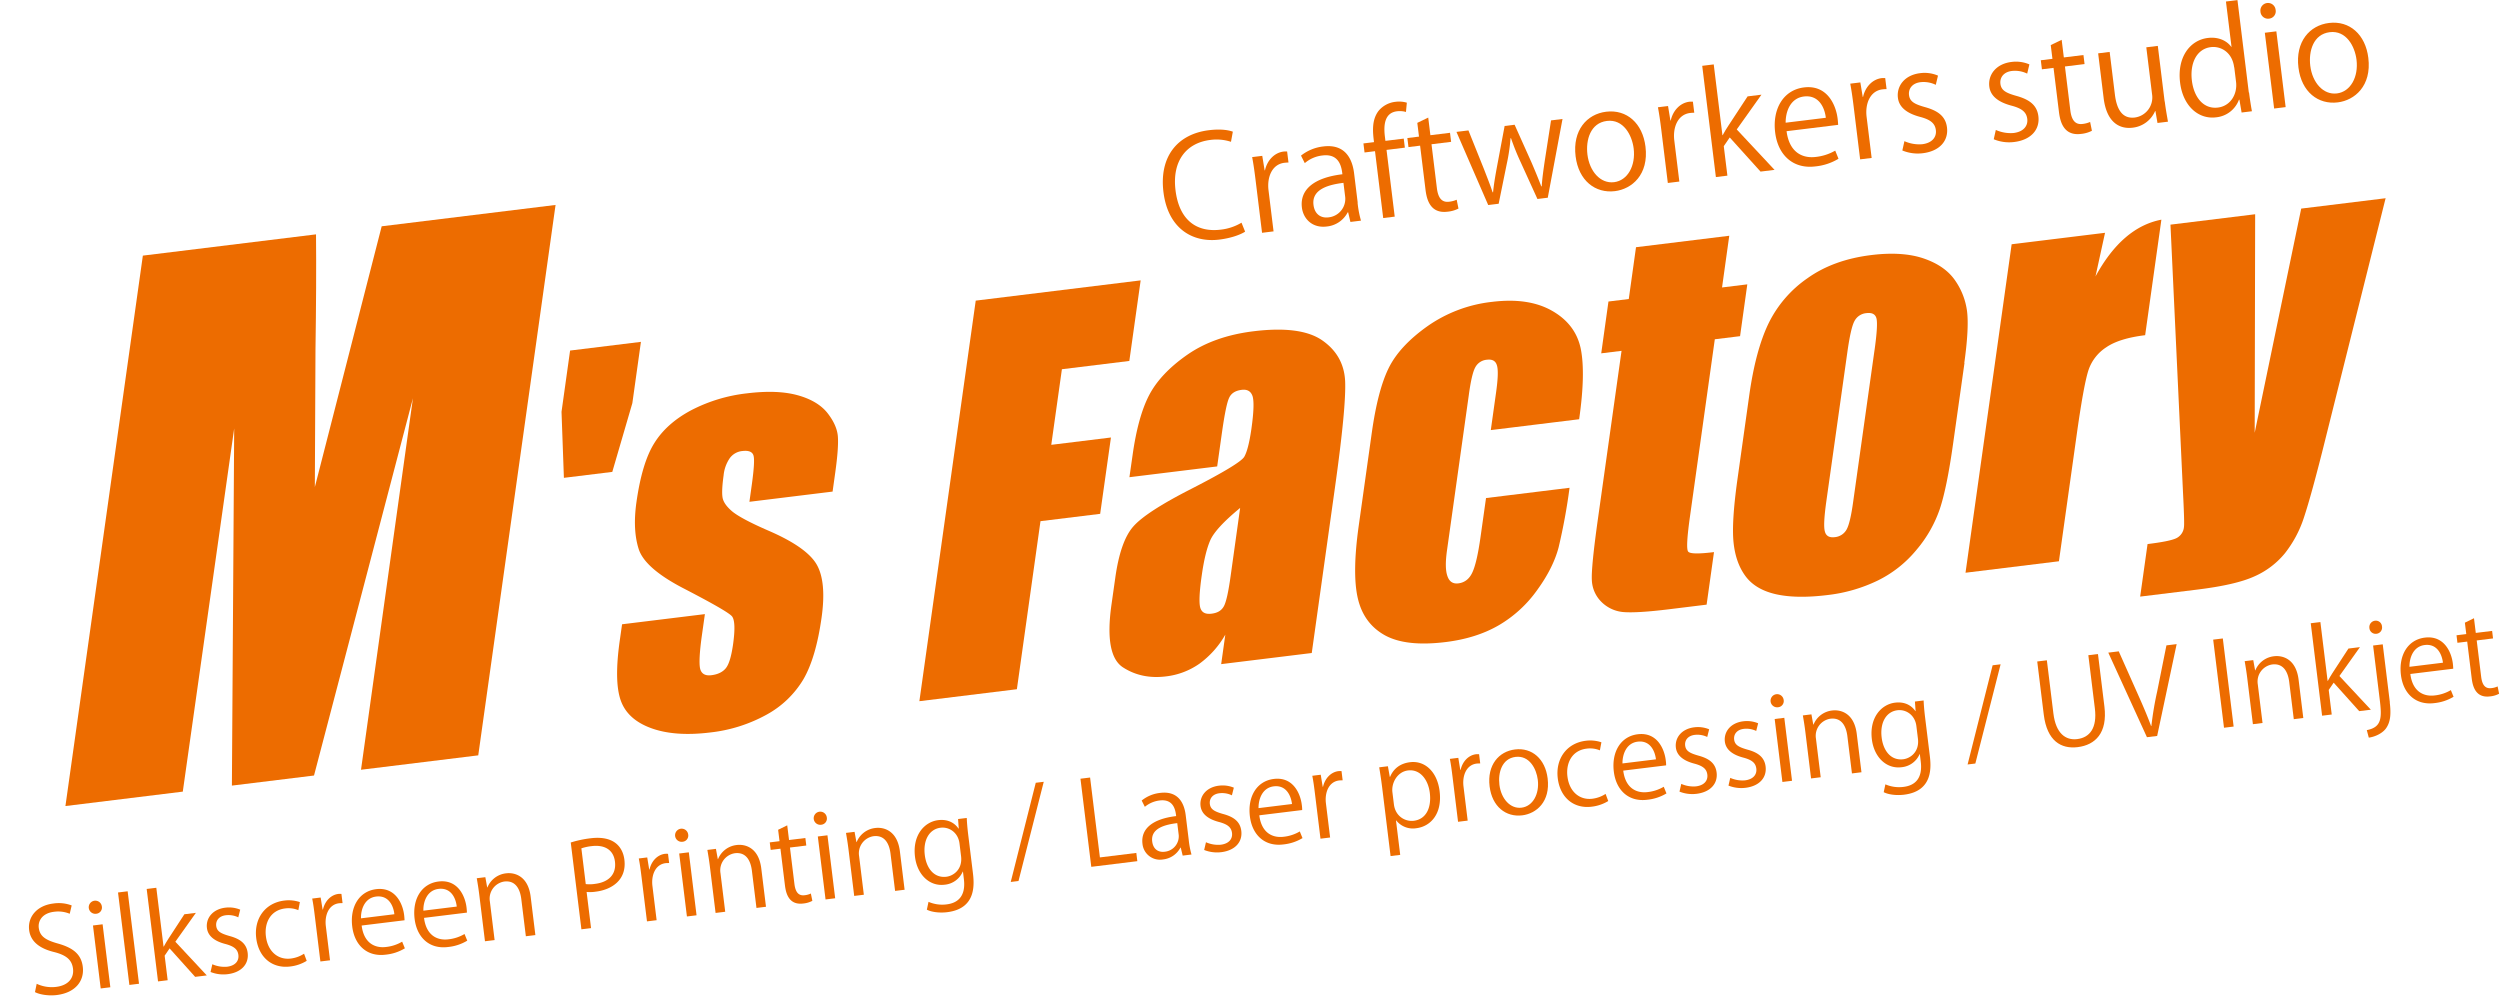 <svg xmlns="http://www.w3.org/2000/svg" width="1245.714" height="497.104" viewBox="0 0 1245.714 497.104">
  <g id="レイヤー_1" data-name="レイヤー 1" transform="translate(-26.166 139.323) rotate(-7)">
    <g id="グループ_761" data-name="グループ 761">
      <g id="グループ_757" data-name="グループ 757" transform="translate(0 313.464)">
        <path id="パス_531" data-name="パス 531" d="M22.057,59.544a15.032,15.032,0,0,0-7.785-2.005c-6.134,0-8.493,3.775-8.493,6.959,0,4.364,2.654,6.546,8.611,9.023,7.136,3.008,10.793,6.664,10.793,12.975,0,7.018-5.131,12.385-14.626,12.385-4.01,0-8.375-1.239-10.557-2.772L1.356,92.1a17.667,17.667,0,0,0,9.5,2.713c5.9,0,9.377-3.185,9.377-7.962,0-4.364-2.359-7.018-8.139-9.318C5.426,75.055.885,71.162.885,65.087c0-6.723,5.426-11.677,13.506-11.677a18.206,18.206,0,0,1,9.024,2.064l-1.474,4.01Z" transform="translate(0 -51.877)" fill="#ed6c00"/>
        <path id="パス_532" data-name="パス 532" d="M8.546,60.146a3.276,3.276,0,1,1,3.185-3.3A3.1,3.1,0,0,1,8.546,60.146Zm2.477,37.215H6.187V65.749h4.836Z" transform="translate(26.546 -50.946)" fill="#ed6c00"/>
        <path id="パス_533" data-name="パス 533" d="M12.826,99.565H7.99V53.15h4.836Z" transform="translate(39.133 -53.15)" fill="#ed6c00"/>
        <path id="パス_534" data-name="パス 534" d="M34.965,99.565h-5.9L18.156,83.936l-2.89,3.3V99.565H10.43V53.15h4.836V82.7h.118c.767-1.121,1.828-2.477,2.713-3.539l9.436-11.206h5.78L21.4,80.987,34.906,99.565Z" transform="translate(51.083 -53.15)" fill="#ed6c00"/>
        <path id="パス_535" data-name="パス 535" d="M32.033,61.133A11.266,11.266,0,0,0,25.9,59.3c-3.48,0-5.367,2.123-5.367,4.718,0,2.713,1.828,4.01,5.839,5.721,5.131,2.064,8.08,4.777,8.08,9.5,0,5.6-4.305,9.318-11.206,9.318a17.351,17.351,0,0,1-8.316-2.123l1.356-3.716a14.987,14.987,0,0,0,7.136,2.123c4.246,0,6.311-2.241,6.311-5.131s-1.71-4.6-5.839-6.252c-5.367-2.123-8.08-5.131-8.08-8.965,0-4.954,3.951-8.965,10.321-8.965a14.543,14.543,0,0,1,7.254,1.887l-1.415,3.657Z" transform="translate(73.123 -41.493)" fill="#ed6c00"/>
        <path id="パス_536" data-name="パス 536" d="M42.76,86.68a20.12,20.12,0,0,1-8.611,1.828c-9.024,0-15.039-6.429-15.039-16.1S25.539,55.54,35.27,55.54a17.323,17.323,0,0,1,7.608,1.71l-1.239,3.892a12.707,12.707,0,0,0-6.487-1.651c-7.313,0-11.147,5.839-11.147,12.621,0,7.667,4.6,12.5,10.97,12.5a15.519,15.519,0,0,0,6.841-1.592l.885,3.716Z" transform="translate(93.595 -41.444)" fill="#ed6c00"/>
        <path id="パス_537" data-name="パス 537" d="M38.954,60.317c-.531,0-1.062-.118-1.769-.118-5.249,0-7.9,5.19-7.9,10.5V87.86H24.446V65.684c0-3.362,0-6.429-.236-9.436h4.246l.236,6.075h.177c1.415-3.951,4.718-6.782,8.611-6.782a12.569,12.569,0,0,1,1.474.177Z" transform="translate(118.574 -41.444)" fill="#ed6c00"/>
        <path id="パス_538" data-name="パス 538" d="M51.932,86.552A22.769,22.769,0,0,1,42.024,88.5c-9.2,0-14.744-6.487-14.744-15.924,0-9.908,5.544-17.044,14.1-17.044,9.731,0,12.267,8.906,12.267,14.449,0,1.121-.059,1.887-.118,2.654H32c0,8.729,5.072,12.09,10.734,12.09a19.9,19.9,0,0,0,8.316-1.651l.944,3.48ZM48.866,69.036c.059-4.305-1.71-9.849-7.962-9.849-5.78,0-8.375,5.485-8.788,9.849Z" transform="translate(133.61 -41.493)" fill="#ed6c00"/>
        <path id="パス_539" data-name="パス 539" d="M57.242,86.552A22.768,22.768,0,0,1,47.334,88.5c-9.2,0-14.744-6.487-14.744-15.924,0-9.908,5.544-17.044,14.1-17.044,9.731,0,12.267,8.906,12.267,14.449,0,1.121-.059,1.887-.118,2.654H37.308c0,8.729,5.072,12.09,10.734,12.09a19.9,19.9,0,0,0,8.316-1.651l.944,3.48ZM54.176,69.036c.059-4.305-1.71-9.849-7.962-9.849-5.78,0-8.375,5.485-8.788,9.849Z" transform="translate(159.617 -41.493)" fill="#ed6c00"/>
        <path id="パス_540" data-name="パス 540" d="M63.816,87.86H58.98v-18.7c0-5.19-1.828-9.672-7.372-9.672a8.614,8.614,0,0,0-8.316,8.965v19.4H38.456V64.387c0-3.244-.118-5.6-.236-8.2h4.305l.295,5.19h.118A11.347,11.347,0,0,1,53.082,55.54c3.951,0,10.675,2.359,10.675,13.093V87.919Z" transform="translate(187.191 -41.444)" fill="#ed6c00"/>
        <path id="パス_541" data-name="パス 541" d="M46.47,54.355A54.745,54.745,0,0,1,56.5,53.47c14.272,0,15.452,9.141,15.452,12.621,0,10.38-8.316,14.1-16.1,14.1a18.051,18.051,0,0,1-4.541-.413V97.939H46.47V54.3Zm4.836,21.468a17.426,17.426,0,0,0,4.659.472c6.959,0,11.206-3.48,11.206-9.79s-4.541-9.082-10.557-9.082a24.672,24.672,0,0,0-5.249.472V75.881Z" transform="translate(227.597 -51.583)" fill="#ed6c00"/>
        <path id="パス_542" data-name="パス 542" d="M66.7,60.317c-.531,0-1.062-.118-1.71-.118-5.249,0-7.9,5.19-7.9,10.5V87.86H52.246V65.684c0-3.362,0-6.429-.236-9.436h4.246l.236,6.075h.177c1.415-3.951,4.718-6.782,8.611-6.782a12.569,12.569,0,0,1,1.474.177v4.6Z" transform="translate(254.73 -41.444)" fill="#ed6c00"/>
        <path id="パス_543" data-name="パス 543" d="M58.456,60.146a3.276,3.276,0,1,1,3.185-3.3A3.1,3.1,0,0,1,58.456,60.146Zm2.418,37.215H56.038V65.749h4.836Z" transform="translate(270.991 -50.946)" fill="#ed6c00"/>
        <path id="パス_544" data-name="パス 544" d="M83.446,87.86H78.61v-18.7c0-5.19-1.828-9.672-7.372-9.672a8.614,8.614,0,0,0-8.316,8.965v19.4H58.086V64.387c0-3.244-.118-5.6-.236-8.2h4.305l.295,5.19h.118A11.347,11.347,0,0,1,72.712,55.54c3.951,0,10.675,2.359,10.675,13.093V87.919Z" transform="translate(283.333 -41.444)" fill="#ed6c00"/>
        <path id="パス_545" data-name="パス 545" d="M68.055,56.061l4.777-1.651v7.372h8.2v3.775h-8.2V83.84c0,4.01,1.238,6.193,4.305,6.193a9.2,9.2,0,0,0,3.244-.472l.295,3.716a12.028,12.028,0,0,1-4.718.767c-7.667,0-7.9-6.959-7.9-10.321V65.557h-4.9V61.782h4.9V56.061Z" transform="translate(309.34 -46.979)" fill="#ed6c00"/>
        <path id="パス_546" data-name="パス 546" d="M70.256,60.146a3.276,3.276,0,1,1,3.185-3.3A3.1,3.1,0,0,1,70.256,60.146Zm2.418,37.215H67.838V65.749h4.836Z" transform="translate(328.784 -50.946)" fill="#ed6c00"/>
        <path id="パス_547" data-name="パス 547" d="M95.246,87.86H90.41v-18.7c0-5.19-1.828-9.672-7.372-9.672a8.614,8.614,0,0,0-8.316,8.965v19.4H69.886V64.387c0-3.244-.118-5.6-.236-8.2h4.305l.295,5.19h.118A11.347,11.347,0,0,1,84.512,55.54c3.951,0,10.675,2.359,10.675,13.093V87.919Z" transform="translate(341.126 -41.444)" fill="#ed6c00"/>
        <path id="パス_548" data-name="パス 548" d="M103.145,56.238c-.177,2.241-.295,4.836-.295,8.729v18.46c0,5.485-.118,18.165-15.1,18.165-3.6,0-7.549-.885-9.908-2.477l1.3-3.775A17.176,17.176,0,0,0,87.988,97.7c5.78,0,10.026-3.067,10.026-11.442V82.483H97.9a10.861,10.861,0,0,1-9.79,5.367c-7.549,0-12.916-6.664-12.916-15.57,0-10.97,6.841-16.75,13.683-16.75,5.426,0,8.257,2.89,9.554,5.426h.118l.236-4.777h4.364ZM98.014,68.387c0-5.485-4.01-8.965-8.434-8.965-5.544,0-9.436,4.954-9.436,12.562,0,6.723,3.244,12.031,9.377,12.031,3.6,0,8.493-2.713,8.493-9.259V68.446Z" transform="translate(368.259 -41.493)" fill="#ed6c00"/>
        <path id="パス_549" data-name="パス 549" d="M86.853,100.936H82.96l18.4-47.536h4.01Z" transform="translate(406.315 -51.926)" fill="#ed6c00"/>
        <path id="パス_550" data-name="パス 550" d="M112.93,97.753H89.87V53.52h4.836v40.1h18.283v4.128Z" transform="translate(440.158 -51.338)" fill="#ed6c00"/>
        <path id="パス_551" data-name="パス 551" d="M117.519,80.359a43.578,43.578,0,0,0,.472,7.549h-4.423l-.472-4.069h-.177a11.1,11.1,0,0,1-9.318,4.777,8.757,8.757,0,0,1-9.2-8.965c0-7.608,6.605-11.736,18.342-11.677,0-2.654,0-8.729-7.2-8.729a14.085,14.085,0,0,0-7.726,2.241l-1.179-3.3a17.643,17.643,0,0,1,9.613-2.654c8.906,0,11.265,6.311,11.265,12.562V80.359ZM112.8,71.513c-5.957,0-13.447.885-13.447,7.549,0,4.069,2.536,5.839,5.485,5.839a7.734,7.734,0,0,0,8.021-7.431V71.513Z" transform="translate(462.345 -41.493)" fill="#ed6c00"/>
        <path id="パス_552" data-name="パス 552" d="M116.613,61.133A11.266,11.266,0,0,0,110.48,59.3c-3.48,0-5.367,2.123-5.367,4.718,0,2.713,1.828,4.01,5.839,5.721,5.131,2.064,8.08,4.777,8.08,9.5,0,5.6-4.305,9.318-11.206,9.318a17.351,17.351,0,0,1-8.316-2.123l1.357-3.716A14.987,14.987,0,0,0,108,84.842c4.246,0,6.311-2.241,6.311-5.131s-1.71-4.6-5.839-6.252c-5.308-2.123-8.08-5.131-8.08-8.965,0-4.954,3.951-8.965,10.321-8.965a14.543,14.543,0,0,1,7.254,1.887l-1.415,3.657Z" transform="translate(487.372 -41.493)" fill="#ed6c00"/>
        <path id="パス_553" data-name="パス 553" d="M128.342,86.552a22.984,22.984,0,0,1-9.908,1.946c-9.2,0-14.744-6.487-14.744-15.924,0-9.908,5.544-17.044,14.1-17.044,9.731,0,12.267,8.906,12.267,14.449a17.467,17.467,0,0,1-.118,2.654H108.408c0,8.729,5.072,12.09,10.734,12.09a19.9,19.9,0,0,0,8.316-1.651l.944,3.48Zm-3.067-17.516c0-4.305-1.769-9.849-7.962-9.849-5.78,0-8.375,5.485-8.847,9.849h16.75Z" transform="translate(507.845 -41.493)" fill="#ed6c00"/>
        <path id="パス_554" data-name="パス 554" d="M124.025,60.317c-.531,0-1.062-.118-1.71-.118-5.249,0-7.9,5.19-7.9,10.5V87.86h-4.836V65.684c0-3.362,0-6.429-.236-9.436h4.246l.236,6.075H114c1.415-3.951,4.718-6.782,8.611-6.782a12.571,12.571,0,0,1,1.474.177v4.6Z" transform="translate(535.517 -41.444)" fill="#ed6c00"/>
        <path id="パス_555" data-name="パス 555" d="M119.817,61.6c2.182-3.893,5.839-6.075,10.793-6.075,7.49,0,12.857,6.428,12.857,16.1,0,11.618-6.782,16.926-13.742,16.926a10.574,10.574,0,0,1-9.5-5.072h-.118v17.28h-4.836V66.382c0-4.128-.118-7.313-.236-10.2H119.4l.295,5.367h.118Zm.236,13.742c0,6.134,4.6,9.377,8.847,9.377,6.193,0,9.613-5.367,9.613-12.857,0-6.546-3.3-12.385-9.436-12.385-5.367,0-9.023,5.19-9.023,9.79v6.016Z" transform="translate(563.434 -41.493)" fill="#ed6c00"/>
        <path id="パス_556" data-name="パス 556" d="M135.735,60.317c-.531,0-1.062-.118-1.71-.118-5.249,0-7.9,5.19-7.9,10.5V87.86h-4.836V65.684c0-3.362,0-6.429-.236-9.436H125.3l.236,6.075h.177c1.415-3.951,4.718-6.782,8.611-6.782a12.567,12.567,0,0,1,1.474.177v4.6Z" transform="translate(592.869 -41.444)" fill="#ed6c00"/>
        <path id="パス_557" data-name="パス 557" d="M153.294,71.818c0,11.8-7.785,16.75-14.8,16.75-8.139,0-14.39-6.075-14.39-16.278,0-10.793,6.723-16.75,14.8-16.75C147.514,55.54,153.294,62.145,153.294,71.818ZM138.726,59.256c-6.841,0-9.672,6.723-9.672,12.8,0,7.018,3.893,12.68,9.554,12.68s9.731-5.662,9.731-12.8c0-5.6-2.713-12.68-9.613-12.68Z" transform="translate(607.807 -41.444)" fill="#ed6c00"/>
        <path id="パス_558" data-name="パス 558" d="M153.55,86.68a20.121,20.121,0,0,1-8.611,1.828c-9.024,0-15.039-6.429-15.039-16.1s6.429-16.867,16.16-16.867a17.322,17.322,0,0,1,7.608,1.71l-1.239,3.892a12.707,12.707,0,0,0-6.488-1.651c-7.313,0-11.147,5.839-11.147,12.621,0,7.667,4.6,12.5,10.97,12.5a15.52,15.52,0,0,0,6.841-1.592l.885,3.716Z" transform="translate(636.214 -41.444)" fill="#ed6c00"/>
        <path id="パス_559" data-name="パス 559" d="M159.322,86.552a22.984,22.984,0,0,1-9.908,1.946c-9.2,0-14.744-6.487-14.744-15.924,0-9.908,5.544-17.044,14.1-17.044,9.731,0,12.267,8.906,12.267,14.449a17.467,17.467,0,0,1-.118,2.654H139.388c0,8.729,5.072,12.09,10.734,12.09a19.9,19.9,0,0,0,8.316-1.651l.944,3.48Zm-3.067-17.516c0-4.305-1.769-9.849-7.962-9.849-5.78,0-8.375,5.485-8.847,9.849H156.2Z" transform="translate(659.576 -41.493)" fill="#ed6c00"/>
        <path id="パス_560" data-name="パス 560" d="M157.073,61.133A11.266,11.266,0,0,0,150.94,59.3c-3.48,0-5.367,2.123-5.367,4.718,0,2.713,1.828,4.01,5.839,5.721,5.131,2.064,8.08,4.777,8.08,9.5,0,5.6-4.305,9.318-11.206,9.318a17.352,17.352,0,0,1-8.316-2.123l1.357-3.716a14.986,14.986,0,0,0,7.136,2.123c4.246,0,6.311-2.241,6.311-5.131s-1.71-4.6-5.839-6.252c-5.308-2.123-8.08-5.131-8.08-8.965,0-4.954,3.951-8.965,10.321-8.965a14.542,14.542,0,0,1,7.254,1.887l-1.415,3.657Z" transform="translate(685.534 -41.493)" fill="#ed6c00"/>
        <path id="パス_561" data-name="パス 561" d="M161.243,61.133A11.266,11.266,0,0,0,155.11,59.3c-3.48,0-5.367,2.123-5.367,4.718,0,2.713,1.828,4.01,5.839,5.721,5.131,2.064,8.08,4.777,8.08,9.5,0,5.6-4.305,9.318-11.206,9.318a17.351,17.351,0,0,1-8.316-2.123l1.356-3.716a14.987,14.987,0,0,0,7.136,2.123c4.246,0,6.311-2.241,6.311-5.131s-1.71-4.6-5.839-6.252c-5.308-2.123-8.08-5.131-8.08-8.965,0-4.954,3.951-8.965,10.321-8.965a14.543,14.543,0,0,1,7.254,1.887l-1.415,3.657Z" transform="translate(705.957 -41.493)" fill="#ed6c00"/>
        <path id="パス_562" data-name="パス 562" d="M151.706,60.146a3.276,3.276,0,1,1,3.185-3.3A3.1,3.1,0,0,1,151.706,60.146Zm2.418,37.215h-4.836V65.749h4.836Z" transform="translate(727.703 -50.946)" fill="#ed6c00"/>
        <path id="パス_563" data-name="パス 563" d="M176.7,87.86H171.86v-18.7c0-5.19-1.828-9.672-7.372-9.672a8.614,8.614,0,0,0-8.316,8.965v19.4h-4.836V64.387c0-3.244-.118-5.6-.236-8.2h4.305l.295,5.19h.118a11.347,11.347,0,0,1,10.144-5.839c3.951,0,10.675,2.359,10.675,13.093V87.919Z" transform="translate(740.045 -41.444)" fill="#ed6c00"/>
        <path id="パス_564" data-name="パス 564" d="M184.6,56.238c-.177,2.241-.295,4.836-.295,8.729v18.46c0,5.485-.118,18.165-15.1,18.165-3.6,0-7.549-.885-9.908-2.477l1.3-3.775a17.176,17.176,0,0,0,8.847,2.359c5.78,0,10.026-3.067,10.026-11.442V82.483h-.118a10.861,10.861,0,0,1-9.79,5.367c-7.549,0-12.916-6.664-12.916-15.57,0-10.97,6.841-16.75,13.683-16.75,5.426,0,8.257,2.89,9.554,5.426H180l.236-4.777H184.6Zm-5.131,12.149c0-5.485-4.01-8.965-8.434-8.965-5.544,0-9.436,4.954-9.436,12.562,0,6.723,3.244,12.031,9.377,12.031,3.6,0,8.493-2.713,8.493-9.259V68.446Z" transform="translate(767.179 -41.493)" fill="#ed6c00"/>
        <path id="パス_565" data-name="パス 565" d="M168.3,100.936H164.41l18.4-47.536h4.01L168.3,100.936Z" transform="translate(805.234 -51.926)" fill="#ed6c00"/>
        <path id="パス_566" data-name="パス 566" d="M201.8,79.9c0,13.27-6.841,18.46-15.688,18.46-8.257,0-14.8-4.836-14.8-18.165V53.54h4.836V80.257c0,10.026,4.423,14.1,10.2,14.1,6.37,0,10.616-4.305,10.616-14.1V53.54H201.8V79.962Z" transform="translate(839.028 -51.24)" fill="#ed6c00"/>
        <path id="パス_567" data-name="パス 567" d="M211.685,53.52,196.469,97.753h-5.131L177.36,53.579h5.249l6.782,22.175c1.828,5.957,3.48,11.56,4.659,16.691h.177a161.916,161.916,0,0,1,4.954-16.691l7.372-22.234h5.19Z" transform="translate(868.659 -51.338)" fill="#ed6c00"/>
        <path id="パス_568" data-name="パス 568" d="M186.29,53.52h4.836V97.753H186.29Z" transform="translate(912.396 -51.338)" fill="#ed6c00"/>
        <path id="パス_569" data-name="パス 569" d="M214.306,87.86H209.47v-18.7c0-5.19-1.828-9.672-7.372-9.672a8.614,8.614,0,0,0-8.316,8.965v19.4h-4.836V64.387c0-3.244-.118-5.6-.236-8.2h4.305l.295,5.19h.118a11.347,11.347,0,0,1,10.144-5.839c3.951,0,10.675,2.359,10.675,13.093V87.919Z" transform="translate(924.248 -41.444)" fill="#ed6c00"/>
        <path id="パス_570" data-name="パス 570" d="M219.175,99.565h-5.9L202.366,83.936l-2.89,3.3V99.565H194.64V53.15h4.836V82.7h.118c.767-1.121,1.828-2.477,2.713-3.539l9.436-11.206h5.78L205.61,80.987l13.506,18.578Z" transform="translate(953.292 -53.15)" fill="#ed6c00"/>
        <path id="パス_571" data-name="パス 571" d="M211.274,94.884c0,6.075-.885,9.908-3.539,12.739-2.359,2.418-6.37,3.421-8.965,3.421l-.531-3.834c7.726-.531,8.257-5.367,8.257-14.449V65.749h4.836V94.884Zm-2.418-34.738a3.114,3.114,0,0,1-3.126-3.3,3.2,3.2,0,0,1,3.244-3.244,3.053,3.053,0,0,1,3.067,3.244,3.1,3.1,0,0,1-3.185,3.3Z" transform="translate(970.924 -50.946)" fill="#ed6c00"/>
        <path id="パス_572" data-name="パス 572" d="M226.322,86.552a22.984,22.984,0,0,1-9.908,1.946c-9.2,0-14.744-6.487-14.744-15.924,0-9.908,5.544-17.044,14.1-17.044,9.731,0,12.267,8.906,12.267,14.449,0,1.121-.059,1.887-.118,2.654H206.388c0,8.729,5.072,12.09,10.734,12.09a19.9,19.9,0,0,0,8.316-1.651l.944,3.48ZM223.2,69.036c0-4.305-1.769-9.849-7.962-9.849-5.78,0-8.375,5.485-8.847,9.849h16.75Z" transform="translate(987.723 -41.493)" fill="#ed6c00"/>
        <path id="パス_573" data-name="パス 573" d="M211.635,56.061l4.777-1.651v7.372h8.2v3.775h-8.2V83.84c0,4.01,1.239,6.193,4.305,6.193a9.2,9.2,0,0,0,3.244-.472l.295,3.716a12.028,12.028,0,0,1-4.718.767c-7.667,0-7.9-6.959-7.9-10.321V65.557h-4.9V61.782h4.9V56.061Z" transform="translate(1012.555 -46.979)" fill="#ed6c00"/>
      </g>
      <g id="グループ_760" data-name="グループ 760" transform="translate(26.363)">
        <g id="グループ_758" data-name="グループ 758">
          <path id="パス_574" data-name="パス 574" d="M283.373,0,211.716,267.521H152.857L201.1,86.932,129.266,267.521H88.041L110.865,91,63.388,267.521H4.47L76.186,0h86.932c-1.828,16.16-4.246,35.091-7.254,56.913l-8.67,68L196.087,0Z" transform="translate(-4.47)" fill="#ed6c00"/>
          <path id="パス_575" data-name="パス 575" d="M49.65,74.935l2.831-32.791L60.443,12.36H96.006L88.044,42.143l-14.1,32.791Z" transform="translate(216.809 60.536)" fill="#ed6c00"/>
          <path id="パス_576" data-name="パス 576" d="M169.928,71.557H128.349l2.3-8.611c1.946-7.372,2.831-12.031,2.536-13.978s-2.064-2.949-5.249-2.949a8.763,8.763,0,0,0-6.605,2.713,18.182,18.182,0,0,0-4.128,8.139c-1.3,4.9-1.946,8.493-1.887,10.793s1.356,4.777,3.893,7.549c2.536,2.713,8.2,6.723,17.044,11.913q17.6,10.35,21.527,19.462c2.6,6.075,2.359,14.98-.767,26.6-3.48,12.975-7.726,22.824-12.739,29.43a48.265,48.265,0,0,1-20.406,15.275,75.192,75.192,0,0,1-28.958,5.367c-11.913,0-21.586-1.946-29.017-5.78s-11.854-9.024-13.27-15.629c-1.415-6.546-.354-16.514,3.244-29.783l2.064-7.667H99.51L96.8,134.486c-2.3,8.552-3.244,14.155-2.949,16.691.354,2.536,2.064,3.834,5.131,3.834,3.3,0,5.839-.885,7.608-2.6s3.362-5.367,4.9-10.911c2.064-7.608,2.477-12.385,1.3-14.331-1.239-1.946-8.847-7.608-22.706-17.1Q72.645,98.038,70.729,88.248c-1.239-6.546-.708-14.272,1.71-23.3,3.421-12.739,7.549-22.175,12.444-28.191,4.9-6.075,11.677-10.734,20.288-14.037a79.394,79.394,0,0,1,28.486-4.954c10.321,0,18.578,1.356,25.006,4.01s11.029,6.252,13.683,10.616c2.654,4.423,3.893,8.493,3.716,12.267s-1.357,9.672-3.48,17.634l-2.477,9.259Z" transform="translate(228.404 87.032)" fill="#ed6c00"/>
          <path id="パス_577" data-name="パス 577" d="M129.355,12.35h82.8l-10.5,39.161H167.808l-9.849,36.743h29.96l-9.967,37.1h-29.96l-21.881,81.683H77.16L129.355,12.35Z" transform="translate(351.545 60.487)" fill="#ed6c00"/>
          <path id="パス_578" data-name="パス 578" d="M157.347,82.419H113.291l2.89-10.675c3.3-12.326,7.2-21.881,11.736-28.545s11.619-12.621,21.291-17.752,21.114-7.667,34.325-7.667q23.8,0,33.5,8.729c6.487,5.839,9.377,12.975,8.788,21.409-.649,8.493-4.482,25.891-11.56,52.313l-21.468,80.209H147.321l3.834-14.331a45.907,45.907,0,0,1-14.567,12.8,36.336,36.336,0,0,1-17.4,4.246c-8.2,0-15.1-2.418-20.7-7.136-5.6-4.777-6.193-15.216-1.887-31.376l3.539-13.152q4.777-17.959,12.031-24.417,7.166-6.458,31.081-15.157,25.567-9.377,28.073-12.621c1.651-2.182,3.362-6.546,5.19-13.211,2.241-8.316,3.067-13.742,2.595-16.278-.531-2.536-2.182-3.775-4.954-3.775q-4.777,0-6.723,3.185c-1.357,2.123-3.185,7.608-5.6,16.514l-4.482,16.691Zm8.906,21.881c-9.024,5.721-14.626,10.5-16.868,14.331s-4.305,9.377-6.252,16.632c-2.241,8.257-3.126,13.624-2.713,16.042s2.123,3.6,5.19,3.6,5.072-.944,6.488-2.831,3.185-6.841,5.308-14.862l8.788-32.909Z" transform="translate(432.897 87.081)" fill="#ed6c00"/>
          <path id="パス_579" data-name="パス 579" d="M235.581,81.111h-44.41l4.954-18.519c1.71-6.429,2.418-10.793,2.005-13.093-.354-2.3-1.887-3.421-4.6-3.421a7.173,7.173,0,0,0-6.193,3.008c-1.474,2.005-3.126,6.487-4.954,13.506l-20.17,75.314c-1.533,5.721-2.005,9.967-1.357,12.8q.885,4.246,4.954,4.246c3.126,0,5.662-1.474,7.549-4.482,1.887-2.949,3.951-8.611,6.193-16.926l5.131-19.109h41.933a294.356,294.356,0,0,1-9.023,28.781c-2.536,6.37-6.841,12.975-13.034,19.639a61.69,61.69,0,0,1-21.173,15.216c-7.962,3.421-17.1,5.131-27.483,5.131q-19.816,0-29.548-7.018c-6.487-4.718-10.2-11.265-11.147-19.757q-1.415-12.651,4.836-36.035l12.149-45.353c3.657-13.565,7.667-23.768,12.149-30.668s11.736-13.034,21.763-18.46a69.179,69.179,0,0,1,33.5-8.139c12.326,0,21.94,2.713,29.135,8.08S239.886,38,240.594,46.256c.649,8.2-1,19.816-5.072,34.856Z" transform="translate(536.607 87.033)" fill="#ed6c00"/>
          <path id="パス_580" data-name="パス 580" d="M223.717,14.66l-6.723,25.183h12.68L222.95,65.027H210.27l-22.942,85.753c-2.831,10.557-3.893,16.4-3.126,17.634.708,1.239,4.954,1.828,12.739,1.828L190.1,195.779H171.168c-10.675,0-18.165-.472-22.529-1.356a17.558,17.558,0,0,1-10.38-6.37,16.127,16.127,0,0,1-3.421-11.442q.442-6.458,6.841-30.314l21.763-81.212h-10.2L159.963,39.9h10.2l6.723-25.183h46.887Z" transform="translate(633.812 71.801)" fill="#ed6c00"/>
          <path id="パス_581" data-name="パス 581" d="M272.167,76.845l-10.5,39.1c-3.833,14.331-7.372,24.888-10.557,31.553a62.764,62.764,0,0,1-13.978,18.755,57.979,57.979,0,0,1-21.055,12.857,77.444,77.444,0,0,1-25.773,4.128c-10.38,0-18.814-1.18-25.419-3.539-6.546-2.359-11.206-5.957-13.919-10.734s-4.01-10.557-3.893-17.339,2.005-16.926,5.6-30.491l10.97-40.93c3.951-14.862,8.611-26.422,13.978-34.8A58.477,58.477,0,0,1,199.743,25.3c9.377-5.072,20.347-7.549,32.909-7.549,10.5,0,19.109,1.651,25.773,4.9s11.383,7.49,14.1,12.68a34.515,34.515,0,0,1,4.069,16.1c0,5.544-1.474,13.978-4.482,25.242ZM228.524,64.814c2.182-8.2,3.126-13.329,2.831-15.452s-1.828-3.185-4.6-3.185a7.383,7.383,0,0,0-6.429,3.185c-1.533,2.123-3.362,7.254-5.544,15.452l-19.345,72.07c-2.005,7.549-2.89,12.444-2.536,14.744.295,2.3,1.828,3.421,4.541,3.421a7.443,7.443,0,0,0,6.37-3.126c1.474-2.064,3.126-6.546,4.954-13.506l19.757-73.663Z" transform="translate(693.939 86.935)" fill="#ed6c00"/>
          <path id="パス_582" data-name="パス 582" d="M255.855,20.837l-7.372,21Q264.761,19.1,284.518,17.77L269.479,73.916c-8.611,0-15.275,1.18-19.934,3.6A21.835,21.835,0,0,0,239.4,87.6q-3.1,6.458-9.377,29.725L213.1,180.488H166.21L208.969,20.837Z" transform="translate(787.687 87.032)" fill="#ed6c00"/>
          <path id="パス_583" data-name="パス 583" d="M326.166,18.339l-44.41,115.477c-7.018,18.342-12.208,30.845-15.393,37.51A57.214,57.214,0,0,1,254.8,187.78a40.822,40.822,0,0,1-16.455,9.554C231.861,199.4,222.13,200.4,209.1,200.4H180.61l6.841-25.537c7.372,0,12.149-.354,14.508-1.121a6.855,6.855,0,0,0,4.541-5.131c.354-1.3.885-6.841,1.592-16.75L218.179,18.28H260.7L247.2,126.326,283.82,18.28h42.464Z" transform="translate(858.214 89.53)" fill="#ed6c00"/>
        </g>
        <g id="グループ_759" data-name="グループ 759" transform="translate(580.336 0)">
          <path id="パス_584" data-name="パス 584" d="M140.851,52.832c-2.418,1.18-7.2,2.359-13.27,2.359-13.683,0-24.711-8.847-24.711-26.894S113.545.46,129.115.46c6.37,0,10.026,1.3,11.736,2.182l-1.533,4.9a23.061,23.061,0,0,0-10.085-2.182c-12.09,0-20.288,8.08-20.288,22.765s7.549,22.234,19.993,22.234a25.6,25.6,0,0,0,10.675-2.182l1.238,4.659Z" transform="translate(-102.87 2.253)" fill="#ed6c00"/>
          <path id="パス_585" data-name="パス 585" d="M128.3,8.741a20.59,20.59,0,0,0-2.064-.118c-6.311,0-9.5,6.193-9.5,12.621V41.886h-5.78V15.228c0-4.069-.059-7.726-.295-11.383h5.072l.295,7.313h.177c1.651-4.718,5.662-8.139,10.321-8.139.649,0,1.121.118,1.769.177V8.741Z" transform="translate(-64.668 14.791)" fill="#ed6c00"/>
          <path id="パス_586" data-name="パス 586" d="M142.157,32.9a49.325,49.325,0,0,0,.59,9.082h-5.308l-.531-4.9h-.236a13.179,13.179,0,0,1-11.265,5.721c-7.254,0-11.088-5.308-11.088-10.852,0-9.141,7.962-14.1,22.057-14.037,0-3.185,0-10.5-8.67-10.5a16.117,16.117,0,0,0-9.259,2.713l-1.415-3.951A21.783,21.783,0,0,1,128.651,3c10.734,0,13.565,7.608,13.565,15.157V32.9Zm-5.721-10.675c-7.2,0-16.219,1.062-16.219,9.082,0,4.9,3.067,7.077,6.546,7.077a9.269,9.269,0,0,0,9.613-8.965v-7.2Z" transform="translate(-46.791 14.693)" fill="#ed6c00"/>
          <path id="パス_587" data-name="パス 587" d="M125.448,18.637c0-4.718,0-10.97,4.187-15.216A12.667,12.667,0,0,1,138.423,0a13.654,13.654,0,0,1,5.662,1.121l-1,4.541a11.141,11.141,0,0,0-4.423-.885c-6.016,0-7.49,5.6-7.49,11.736V18.7h9.2v4.541h-9.2v33.5h-5.78V23.178H120.14V18.637h5.249Z" transform="translate(-18.286 0)" fill="#ed6c00"/>
          <path id="パス_588" data-name="パス 588" d="M129.719,3.606,135.44,1.66v8.847h9.849v4.541H135.44v22c0,4.836,1.474,7.49,5.19,7.49a12.54,12.54,0,0,0,3.893-.531l.354,4.482a15.094,15.094,0,0,1-5.662.885c-9.2,0-9.5-8.375-9.5-12.444V15.048H123.88V10.507h5.839v-6.9Z" transform="translate(0.031 8.13)" fill="#ed6c00"/>
          <path id="パス_589" data-name="パス 589" d="M181.317,3.15l-12.09,38.1h-5.19L158.02,22.141a119.765,119.765,0,0,1-3.362-12.562h-.236a92.04,92.04,0,0,1-3.48,12.621l-6.369,19.05h-5.249L128.06,3.15h6.016l5.308,19.993c1.062,4.246,2.123,8.2,2.89,12.09h.236c.826-3.775,2.064-7.9,3.362-12.031l6.37-20.052h5.013l6.075,19.7c1.3,4.482,2.418,8.493,3.362,12.385h.236c.708-3.775,1.769-7.726,3.008-12.267l5.6-19.757h5.78Z" transform="translate(20.503 15.428)" fill="#ed6c00"/>
          <path id="パス_590" data-name="パス 590" d="M172.95,22.639c0,14.155-9.377,20.17-17.811,20.17-9.79,0-17.339-7.313-17.339-19.639C137.8,10.2,145.88,3,155.611,3,165.991,3,172.95,10.962,172.95,22.639ZM155.434,7.6c-8.257,0-11.677,8.08-11.677,15.452,0,8.434,4.659,15.275,11.5,15.275s11.737-6.841,11.737-15.452C166.994,16.093,163.691,7.6,155.434,7.6Z" transform="translate(68.207 14.693)" fill="#ed6c00"/>
          <path id="パス_591" data-name="パス 591" d="M162.844,8.741a20.593,20.593,0,0,0-2.064-.118c-6.311,0-9.5,6.193-9.5,12.621V41.886H145.5V15.228c0-4.069-.059-7.726-.295-11.383h5.072l.295,7.313h.177c1.651-4.718,5.662-8.139,10.321-8.139.649,0,1.121.118,1.769.177V8.741Z" transform="translate(104.499 14.791)" fill="#ed6c00"/>
          <path id="パス_592" data-name="パス 592" d="M178.9,55.991h-7.136L158.609,37.237l-3.48,3.951v14.8h-5.78V.14h5.78V35.7h.118c.885-1.3,2.241-3.008,3.3-4.246L169.933,18.01h6.959L162.561,33.7,178.839,56.05Z" transform="translate(124.776 0.686)" fill="#ed6c00"/>
          <path id="パス_593" data-name="パス 593" d="M184.446,40.392a27.417,27.417,0,0,1-11.913,2.359c-11.088,0-17.752-7.844-17.752-19.227C154.78,11.611,161.5,3,171.765,3,183.5,3,186.51,13.734,186.51,20.4c0,1.356-.059,2.3-.118,3.185H160.5c.059,10.557,6.075,14.508,12.916,14.508a24.594,24.594,0,0,0,9.967-1.946l1.121,4.187ZM180.73,19.337c.059-5.19-2.123-11.854-9.554-11.854-6.959,0-10.026,6.605-10.616,11.854Z" transform="translate(151.371 14.693)" fill="#ed6c00"/>
          <path id="パス_594" data-name="パス 594" d="M179.214,8.741a20.59,20.59,0,0,0-2.064-.118c-6.311,0-9.5,6.193-9.5,12.621V41.886h-5.78V15.228c0-4.069-.059-7.726-.295-11.383h5.072l.295,7.313h.177c1.651-4.718,5.662-8.139,10.321-8.139.649,0,1.121.118,1.769.177V8.741Z" transform="translate(184.675 14.791)" fill="#ed6c00"/>
          <path id="パス_595" data-name="パス 595" d="M185.784,9.723a13.818,13.818,0,0,0-7.431-2.241c-4.187,0-6.428,2.595-6.428,5.662,0,3.3,2.182,4.836,7.077,6.9,6.134,2.536,9.731,5.721,9.731,11.442,0,6.782-5.19,11.265-13.506,11.265a20.128,20.128,0,0,1-9.967-2.595l1.592-4.482a18.111,18.111,0,0,0,8.611,2.595c5.072,0,7.608-2.713,7.608-6.134s-2.005-5.544-7.077-7.549c-6.429-2.595-9.731-6.134-9.731-10.734C166.263,7.9,170.981,3,178.707,3a16.9,16.9,0,0,1,8.729,2.3l-1.651,4.423Z" transform="translate(202.699 14.693)" fill="#ed6c00"/>
          <path id="パス_596" data-name="パス 596" d="M193.564,9.723a13.817,13.817,0,0,0-7.431-2.241c-4.187,0-6.428,2.595-6.428,5.662,0,3.3,2.182,4.836,7.077,6.9,6.134,2.536,9.731,5.721,9.731,11.442,0,6.782-5.19,11.265-13.506,11.265a19.958,19.958,0,0,1-9.967-2.595l1.592-4.482a18.112,18.112,0,0,0,8.611,2.595c5.072,0,7.608-2.713,7.608-6.134s-2.005-5.544-7.077-7.549c-6.428-2.595-9.731-6.134-9.731-10.734C174.043,7.9,178.761,3,186.487,3a16.9,16.9,0,0,1,8.729,2.3l-1.651,4.423Z" transform="translate(240.803 14.693)" fill="#ed6c00"/>
          <path id="パス_597" data-name="パス 597" d="M183.639,3.606,189.36,1.66v8.847h9.849v4.541H189.36v22c0,4.836,1.474,7.49,5.19,7.49a12.539,12.539,0,0,0,3.893-.531l.354,4.482a15.1,15.1,0,0,1-5.662.885c-9.2,0-9.5-8.375-9.5-12.444V15.048H177.8V10.507h5.839v-6.9Z" transform="translate(264.116 8.13)" fill="#ed6c00"/>
          <path id="パス_598" data-name="パス 598" d="M212.7,31.115c0,3.893.236,7.2.354,10.144H207.8l-.295-6.016h-.177a13.826,13.826,0,0,1-12.149,6.841c-5.721,0-12.5-3.3-12.5-16.4V3.219h5.78V24.628c0,7.431,2.182,12.562,8.493,12.562a10.08,10.08,0,0,0,9.908-10.321V3.16h5.78v27.9Z" transform="translate(288.017 15.477)" fill="#ed6c00"/>
          <path id="パス_599" data-name="パス 599" d="M222.749,46.555c0,3.067.118,6.841.295,9.436h-5.19l-.295-6.487h-.236a13.524,13.524,0,0,1-12.444,7.313c-8.788,0-15.629-7.608-15.629-19.345,0-12.857,7.549-20.406,16.4-20.406,5.6,0,9.377,2.713,11.088,5.839h.118V.14h5.78V46.555ZM216.91,33.167c0-7.608-5.367-11.383-10.262-11.383-7.2,0-11.442,6.723-11.442,15.452,0,8.021,3.775,14.862,11.265,14.862,6.311,0,10.5-5.485,10.5-11.56V33.226Z" transform="translate(320.195 0.686)" fill="#ed6c00"/>
          <path id="パス_600" data-name="パス 600" d="M200.495,8.534a3.769,3.769,0,0,1-3.775-3.951,3.805,3.805,0,1,1,7.608,0A3.685,3.685,0,0,1,200.495,8.534Zm2.89,44.764H197.6V15.257h5.78Z" transform="translate(356.781 3.379)" fill="#ed6c00"/>
          <path id="パス_601" data-name="パス 601" d="M234.48,22.639c0,14.155-9.377,20.17-17.811,20.17-9.79,0-17.339-7.313-17.339-19.639C199.33,10.2,207.41,3,217.141,3,227.521,3,234.48,10.962,234.48,22.639ZM216.964,7.6c-8.257,0-11.677,8.08-11.677,15.452,0,8.434,4.659,15.275,11.5,15.275s11.737-6.841,11.737-15.452C228.524,16.093,225.221,7.6,216.964,7.6Z" transform="translate(369.564 14.693)" fill="#ed6c00"/>
        </g>
      </g>
    </g>
  </g>
</svg>

